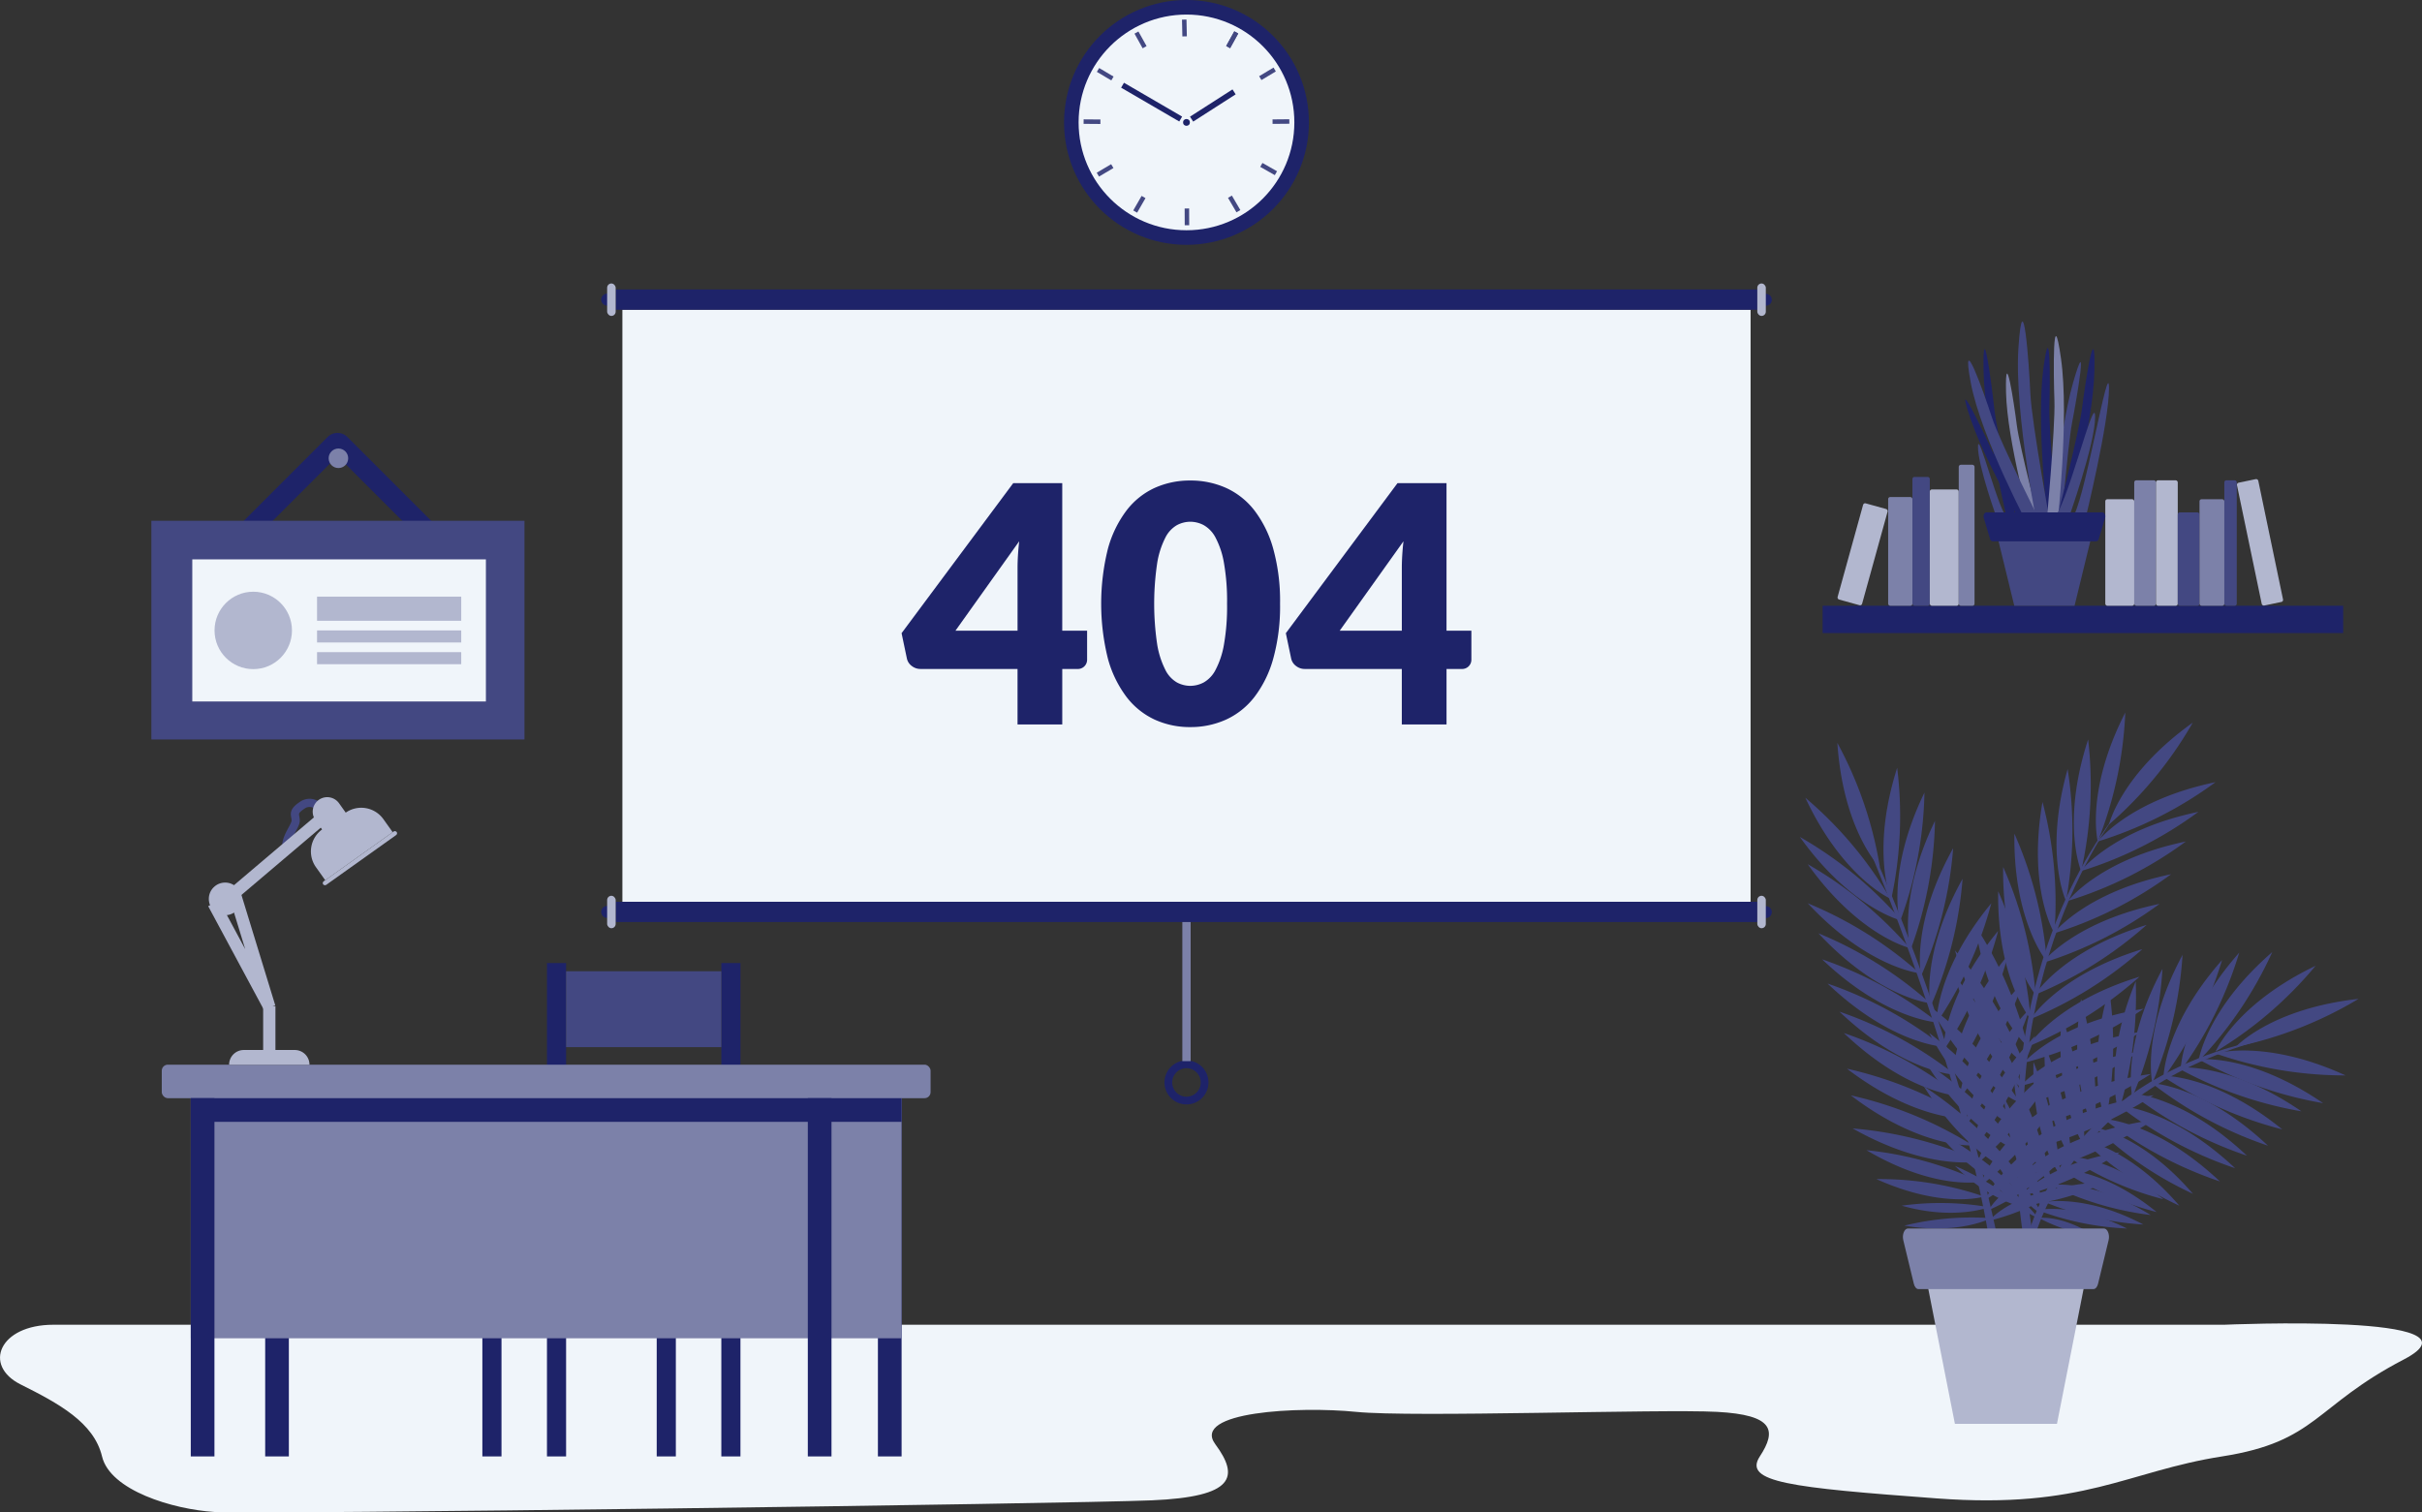 <svg xmlns="http://www.w3.org/2000/svg" width="592" height="369.748" viewBox="0 0 592 369.748"><rect x="0" y="0" width="592" height="369.748" fill="#333333" stroke="none"/><defs><style>.a{fill:#f0f5fa;}.b{fill:#1e2369;}.c{fill:#b2b7cf;}.d{fill:#7c81a9;}.e{fill:#434882;}.f,.g,.h{fill:none;stroke-miterlimit:10;}.f{stroke:#1e2369;stroke-width:5px;}.g{stroke:#434882;stroke-width:2px;}.h{stroke:#b2b7cf;stroke-width:3px;}</style></defs><g transform="translate(-140.08 -29.333)"><g transform="translate(287.015 98.634)"><rect class="a" width="275.762" height="144.783" transform="translate(5.191 6.4)"/><rect class="b" width="279.048" height="4.956" transform="translate(3.547 1.467)"/><circle class="b" cx="1.468" cy="1.468" r="1.468" transform="translate(0 2.477)"/><rect class="c" width="2.08" height="7.934" rx="1.04" transform="translate(1.468)"/><g transform="translate(282.596)"><circle class="b" cx="1.468" cy="1.468" r="1.468" transform="translate(0.612 2.522)"/><rect class="c" width="2.08" height="7.934" rx="1.04" transform="translate(2.08 7.934) rotate(180)"/></g><g transform="translate(0 149.692)"><rect class="b" width="279.048" height="4.956" transform="translate(3.547 1.467)"/><circle class="b" cx="1.468" cy="1.468" r="1.468" transform="translate(0 2.477)"/><rect class="c" width="2.08" height="7.934" rx="1.04" transform="translate(1.468)"/><g transform="translate(282.596)"><circle class="b" cx="1.468" cy="1.468" r="1.468" transform="translate(0.612 2.522)"/><rect class="c" width="2.08" height="7.934" rx="1.04" transform="translate(2.08 7.934) rotate(180)"/></g></g><g transform="translate(137.694 156.115)"><path class="b" d="M678.31,514.679a5.377,5.377,0,1,0,5.378,5.377A5.377,5.377,0,0,0,678.31,514.679Zm0,8.862a3.485,3.485,0,1,1,3.484-3.484A3.484,3.484,0,0,1,678.31,523.541Z" transform="translate(-672.933 -480.842)"/><rect class="d" width="2.032" height="34.004" transform="translate(4.362)"/></g></g><g transform="translate(400.161 29.333)"><circle class="b" cx="29.926" cy="29.926" r="29.926"/><circle class="a" cx="26.366" cy="26.366" r="26.366" transform="translate(3.56 3.56)"/><rect class="e" width="1.096" height="4.1" transform="matrix(1, -0.022, 0.022, 1, 28.83, 4.803)"/><rect class="e" width="1.096" height="4.1" transform="matrix(0.009, 1, -1, 0.009, 55.061, 29.154)"/><rect class="e" width="1.096" height="4.1" transform="translate(30.594 55.065) rotate(179.728)"/><rect class="e" width="1.096" height="4.1" transform="translate(4.781 30.275) rotate(-89.547)"/><rect class="e" width="1.096" height="4.1" transform="matrix(0.51, -0.86, 0.86, 0.51, 8.023, 17.571)"/><rect class="e" width="1.096" height="4.1" transform="translate(17.22 8.225) rotate(-29.1)"/><rect class="e" width="1.096" height="4.1" transform="translate(41.615 7.66) rotate(28.947)"/><rect class="e" width="1.096" height="4.1" transform="translate(41.615 7.66) rotate(28.947)"/><rect class="e" width="1.096" height="4.1" transform="translate(51.202 16.52) rotate(59.033)"/><rect class="e" width="1.096" height="4.1" transform="translate(52.06 41.863) rotate(119.586)"/><rect class="e" width="1.096" height="4.1" transform="matrix(-0.863, 0.505, -0.505, -0.863, 43.092, 51.351)"/><rect class="e" width="1.096" height="4.1" transform="translate(17.864 51.992) rotate(-150.087)"/><rect class="e" width="1.096" height="4.1" transform="matrix(-0.508, -0.861, 0.861, -0.508, 8.545, 43.164)"/><circle class="b" cx="0.83" cy="0.83" r="0.83" transform="translate(29.096 29.096)"/><rect class="b" width="1.39" height="16.441" transform="translate(13.95 21.433) rotate(-59.804)"/><rect class="b" width="1.435" height="12.338" transform="translate(41.172 21.857) rotate(57.31)"/></g><rect class="b" width="127.23" height="6.678" transform="translate(585.58 177.425)"/><rect class="d" width="5.933" height="26.587" rx="0.5" transform="translate(601.595 150.839)"/><rect class="e" width="4.243" height="31.499" rx="0.5" transform="translate(607.528 145.926)"/><rect class="c" width="7.075" height="28.432" rx="0.5" transform="translate(611.771 148.993)"/><rect class="c" width="7.075" height="26.046" rx="0.5" transform="translate(654.667 151.379)"/><path class="a" d="M153.125,635.35H683.767s65.741-2.9,43.848,8.5-21.136,20.059-44.4,23.692-33.8,12.921-69.67,10.268-47.457-3.949-43.319-10.268,3.474-10.159-10.458-10.893-74.306,1.4-88.238,0-40.292-.07-34.41,7.892,4.812,12.882-15.552,13.739-218.84,3.51-229.07,2.847-25.489-5.276-27.479-13.585-10.615-12.953-19.9-17.6S139.907,635.35,153.125,635.35Z" transform="translate(0 -282.152)"/><rect class="d" width="5.319" height="30.673" rx="0.5" transform="translate(661.742 146.752)"/><rect class="c" width="5.319" height="30.673" rx="0.5" transform="translate(667.061 146.752)"/><rect class="c" width="5.319" height="30.673" rx="0.5" transform="translate(686.752 147.446) rotate(-11.774)"/><rect class="e" width="5.319" height="22.833" rx="0.5" transform="translate(672.38 154.593)"/><rect class="d" width="6.068" height="26.046" rx="0.5" transform="translate(677.699 151.379)"/><rect class="e" width="3.034" height="30.673" rx="0.5" transform="translate(683.767 146.752)"/><rect class="d" width="3.859" height="34.469" rx="0.5" transform="translate(618.849 142.957)"/><rect class="c" width="6.212" height="24.401" rx="0.5" transform="translate(595.608 152.252) rotate(15.466)"/><g transform="translate(620.426 107.953)"><path class="b" d="M1053.891,232.572s-5.911-24.244-6.176-38.142,1.972,3.22,2.633,9.322,5.746,28.82,5.746,28.82Z" transform="translate(-1043.228 -182.391)"/><path class="d" d="M1064.175,237.783s-5.911-20.91-6.176-32.9,1.972,2.778,2.634,8.04,5.746,24.857,5.746,24.857Z" transform="translate(-1048.018 -187.601)"/><path class="b" d="M1075.625,230.973s-2.8-24.1-1.029-37.389,1.652,3.4,1.464,9.326S1078,231.342,1078,231.342Z" transform="translate(-1055.487 -182.133)"/><path class="e" d="M1078.722,238.337s1.5-24.909,5.339-38.268.935,3.658-.231,9.684-3,29.234-3,29.234Z" transform="translate(-1057.682 -185.163)"/><path class="b" d="M1058.5,251.677s-13.145-21.212-17.711-34.341,2.874,2.45,5.4,8.044,14.409,25.613,14.409,25.613Z" transform="translate(-1039.333 -193.144)"/><path class="e" d="M1068.607,228.564s-6.138-29.4-5.012-45.831,2.579,4.07,2.9,11.356,5.392,34.778,5.392,34.778Z" transform="translate(-1050.571 -176.516)"/><path class="b" d="M1082.861,232.572s6.838-24.244,7.144-38.142-2.281,3.22-3.046,9.322-6.646,28.82-6.646,28.82Z" transform="translate(-1058.423 -182.391)"/><path class="d" d="M1079.011,229.853s3.036-26.577.971-41.189-1.849,3.767-1.606,10.291-2.049,31.338-2.049,31.338Z" transform="translate(-1056.566 -179.611)"/><path class="e" d="M1056.019,235.979s-12.188-22.627-14.722-36.3,3.31,2.74,5.2,8.62,12.663,27.184,12.663,27.184Z" transform="translate(-1039.956 -184.839)"/><path class="e" d="M1090.809,238.134s5.849-23.764,5.826-32.237-6.379,30.211-9.05,31.592S1090.809,238.134,1090.809,238.134Z" transform="translate(-1061.487 -189.638)"/><path class="e" d="M1049.961,251.2s-4.8-13.249-4.78-17.974,5.233,16.844,7.424,17.615S1049.961,251.2,1049.961,251.2Z" transform="translate(-1042.057 -202.621)"/><path class="e" d="M1082.485,244.515s6.657-18.629,6.63-25.272-7.259,23.684-10.3,24.767S1082.485,244.515,1082.485,244.515Z" transform="translate(-1057.358 -195.978)"/><path class="e" d="M1064.907,269.124h-12.243l4.876,20.005h14.733l4.876-20.005Z" transform="translate(-1045.543 -219.656)"/><path class="b" d="M1062.61,263.831h-14.148c-.516,0-.869.709-.675,1.357l1.527,5.109a.766.766,0,0,0,.675.616h25.241a.766.766,0,0,0,.675-.616l1.527-5.109c.194-.648-.159-1.357-.675-1.357Z" transform="translate(-1043.246 -217.191)"/></g><g transform="translate(580.017 203.536)"><g transform="translate(30.285)"><path class="e" d="M1066.81,503.748c-11.192-63.5,21.226-104.032,21.226-104.032-34.51,44.314-23.618,104.032-23.618,104.032Z" transform="translate(-1040.135 -376.075)"/><path class="e" d="M1105.128,384.977s2.905-12.348,20.471-24.9A96.069,96.069,0,0,1,1105.128,384.977Z" transform="translate(-1059.858 -357.612)"/><path class="e" d="M1099.991,401.819s7.645-10.122,28.782-14.505A96.057,96.057,0,0,1,1099.991,401.819Z" transform="translate(-1057.465 -370.298)"/><path class="e" d="M1099.591,386.979s-3.1-12.3,6.724-31.521A96.057,96.057,0,0,1,1099.591,386.979Z" transform="translate(-1057.063 -355.458)"/><path class="e" d="M1090.838,399.958s-4.992-11.662,1.7-32.186A96.055,96.055,0,0,1,1090.838,399.958Z" transform="translate(-1052.368 -361.194)"/><path class="e" d="M1083.438,413.558s-5.456-11.452.4-32.228A96.066,96.066,0,0,1,1083.438,413.558Z" transform="translate(-1048.678 -367.51)"/><path class="e" d="M1076.627,428.485s-6.6-10.832-2.905-32.1A96.077,96.077,0,0,1,1076.627,428.485Z" transform="translate(-1044.704 -374.523)"/><path class="e" d="M1069.772,442.128s-8.227-9.656-7.929-31.24A96.075,96.075,0,0,1,1069.772,442.128Z" transform="translate(-1039.691 -381.279)"/><path class="e" d="M1064.626,457.393s-8.227-9.656-7.929-31.24A96.072,96.072,0,0,1,1064.626,457.393Z" transform="translate(-1037.294 -388.39)"/><path class="e" d="M1062.343,468.485s-8.227-9.656-7.929-31.24A96.077,96.077,0,0,1,1062.343,468.485Z" transform="translate(-1036.23 -393.557)"/><path class="e" d="M1056.77,482.57s-9.668-8.213-12.831-29.567A96.066,96.066,0,0,1,1056.77,482.57Z" transform="translate(-1031.354 -400.898)"/><path class="e" d="M1051.419,491.828s-10.7-6.811-16.763-27.529A96.066,96.066,0,0,1,1051.419,491.828Z" transform="translate(-1027.03 -406.16)"/><path class="e" d="M1051.419,503.882s-10.7-6.81-16.763-27.529A96.076,96.076,0,0,1,1051.419,503.882Z" transform="translate(-1027.03 -411.775)"/><path class="e" d="M1045.347,513.6s-11.866-4.486-22.022-23.534A96.065,96.065,0,0,1,1045.347,513.6Z" transform="translate(-1021.751 -418.164)"/><path class="e" d="M1044.9,525.656s-11.866-4.486-22.022-23.535A96.065,96.065,0,0,1,1044.9,525.656Z" transform="translate(-1021.544 -423.779)"/><path class="e" d="M1045,537.791s-12.147-3.655-23.6-21.956A96.065,96.065,0,0,1,1045,537.791Z" transform="translate(-1020.858 -430.168)"/><path class="e" d="M1043.975,548.436s-12.147-3.655-23.6-21.956A96.068,96.068,0,0,1,1043.975,548.436Z" transform="translate(-1020.379 -435.127)"/><path class="e" d="M1046.687,562.262s-10.464-2.625-20.486-15.231C1026.2,547.031,1037.914,552.893,1046.687,562.262Z" transform="translate(-1023.091 -444.7)"/><path class="e" d="M1051.175,573.029s-8.391-1.8-16.519-10.1A69.814,69.814,0,0,1,1051.175,573.029Z" transform="translate(-1027.03 -452.105)"/><path class="e" d="M1092.171,415.4s7.645-10.123,28.782-14.506A96.061,96.061,0,0,1,1092.171,415.4Z" transform="translate(-1053.822 -376.622)"/><path class="e" d="M1086.422,428.975s7.645-10.123,28.782-14.506A96.066,96.066,0,0,1,1086.422,428.975Z" transform="translate(-1051.145 -382.948)"/><path class="e" d="M1079.669,443.949s7.645-10.122,28.782-14.505A96.065,96.065,0,0,1,1079.669,443.949Z" transform="translate(-1047.999 -389.923)"/><path class="e" d="M1074.384,457.527s7.646-10.123,28.782-14.506A96.062,96.062,0,0,1,1074.384,457.527Z" transform="translate(-1045.537 -396.248)"/><path class="e" d="M1071.2,469.73s6.681-10.784,27.325-17.094A96.056,96.056,0,0,1,1071.2,469.73Z" transform="translate(-1044.056 -400.727)"/><path class="e" d="M1069.265,480.822s6.681-10.784,27.324-17.094A96.057,96.057,0,0,1,1069.265,480.822Z" transform="translate(-1043.152 -405.894)"/><path class="e" d="M1067.959,493.447s6.681-10.784,27.324-17.094A96.059,96.059,0,0,1,1067.959,493.447Z" transform="translate(-1042.544 -411.775)"/><path class="e" d="M1066.039,504.268s8.071-9.787,29.375-13.263A96.07,96.07,0,0,1,1066.039,504.268Z" transform="translate(-1041.649 -418.601)"/><path class="e" d="M1064.674,514.823s8.071-9.787,29.376-13.263A96.069,96.069,0,0,1,1064.674,514.823Z" transform="translate(-1041.013 -423.518)"/><path class="e" d="M1064.119,523.846s8.07-9.787,29.375-13.263A96.074,96.074,0,0,1,1064.119,523.846Z" transform="translate(-1040.755 -427.721)"/><path class="e" d="M1062.824,534.846s8.9-10.575,32.833-13.971A105.254,105.254,0,0,1,1062.824,534.846Z" transform="translate(-1040.151 -432.516)"/><path class="e" d="M1064.109,544.557s8.9-10.575,32.833-13.971A105.255,105.255,0,0,1,1064.109,544.557Z" transform="translate(-1040.75 -437.039)"/><path class="e" d="M1064.109,555.886s8.9-10.575,32.833-13.972A105.273,105.273,0,0,1,1064.109,555.886Z" transform="translate(-1040.75 -442.317)"/><path class="e" d="M1064.109,567.6s6.712-8.083,24.543-10.861A79.683,79.683,0,0,1,1064.109,567.6Z" transform="translate(-1040.75 -449.223)"/><path class="e" d="M1065.182,576.193s6.054-5.532,20.395-5.677A62.451,62.451,0,0,1,1065.182,576.193Z" transform="translate(-1041.25 -455.641)"/></g><g transform="translate(0 7.421)"><path class="e" d="M986.985,397.9s22.366,42.544,36.014,106.394h-2.168S1015.134,462.916,986.985,397.9Z" transform="translate(-974.537 -382.65)"/><path class="e" d="M991.256,399.85s-8.978-8.962-10.42-30.5A96.064,96.064,0,0,1,991.256,399.85Z" transform="translate(-971.673 -369.35)"/><path class="e" d="M1003.817,412.947s-5.074-11.627,1.47-32.2A96.056,96.056,0,0,1,1003.817,412.947Z" transform="translate(-981.505 -374.661)"/><path class="e" d="M986.938,419.093s-11.615-5.1-20.761-24.654A96.061,96.061,0,0,1,986.938,419.093Z" transform="translate(-964.844 -381.037)"/><path class="e" d="M988.577,432.853s-12.348-2.905-24.9-20.471A96.058,96.058,0,0,1,988.577,432.853Z" transform="translate(-963.682 -389.396)"/><path class="e" d="M992.182,445.339s-12.348-2.905-24.9-20.471A96.067,96.067,0,0,1,992.182,445.339Z" transform="translate(-965.361 -395.212)"/><path class="e" d="M994.613,459.829s-12.62-1.289-27.326-17.092A96.065,96.065,0,0,1,994.613,459.829Z" transform="translate(-965.361 -403.536)"/><path class="e" d="M999.494,473.571s-12.62-1.289-27.326-17.092A96.058,96.058,0,0,1,999.494,473.571Z" transform="translate(-967.635 -409.938)"/><path class="e" d="M1002.153,483.823s-12.674-.536-28.3-15.434A96.073,96.073,0,0,1,1002.153,483.823Z" transform="translate(-968.422 -415.486)"/><path class="e" d="M1004.65,494.915s-12.674-.536-28.3-15.434A96.057,96.057,0,0,1,1004.65,494.915Z" transform="translate(-969.586 -420.653)"/><path class="e" d="M1010.122,507.788s-12.674-.536-28.3-15.434A96.069,96.069,0,0,1,1010.122,507.788Z" transform="translate(-972.134 -426.65)"/><path class="e" d="M1012.1,517.555s-12.674-.536-28.3-15.434A96.073,96.073,0,0,1,1012.1,517.555Z" transform="translate(-973.055 -431.2)"/><path class="e" d="M1015.03,530.676s-12.656.859-29.819-12.234A96.069,96.069,0,0,1,1015.03,530.676Z" transform="translate(-973.711 -438.803)"/><path class="e" d="M1016.8,542.879s-12.656.859-29.819-12.234A96.073,96.073,0,0,1,1016.8,542.879Z" transform="translate(-974.537 -444.487)"/><path class="e" d="M1019.031,553.827s-12.42,2.581-31.211-8.044A96.073,96.073,0,0,1,1019.031,553.827Z" transform="translate(-974.926 -451.539)"/><path class="e" d="M1021.985,563.471s-11,2.19-27.823-7.713A85.3,85.3,0,0,1,1021.985,563.471Z" transform="translate(-977.881 -456.186)"/><path class="e" d="M1025.009,573.229s-9.751,3.162-26.32-4.263A78.333,78.333,0,0,1,1025.009,573.229Z" transform="translate(-979.989 -462.331)"/><path class="e" d="M1031.578,580.936s-8.377,3.3-21.29-.371A68.947,68.947,0,0,1,1031.578,580.936Z" transform="translate(-985.393 -467.433)"/><path class="e" d="M1032.711,586.681s-7.994,4.144-21.215,1.817A68.952,68.952,0,0,1,1032.711,586.681Z" transform="translate(-985.955 -470.491)"/><path class="e" d="M1008.9,423.719s-3.372-12.229,6.026-31.662A96.062,96.062,0,0,1,1008.9,423.719Z" transform="translate(-984.473 -379.928)"/><path class="e" d="M1013.713,436.686s-3.372-12.229,6.026-31.662A96.064,96.064,0,0,1,1013.713,436.686Z" transform="translate(-986.714 -385.968)"/><path class="e" d="M1018.875,448.777s-2.659-12.4,7.847-31.261A96.061,96.061,0,0,1,1018.875,448.777Z" transform="translate(-989.253 -391.788)"/><path class="e" d="M1023.181,462.8s-2.659-12.4,7.847-31.261A96.069,96.069,0,0,1,1023.181,462.8Z" transform="translate(-991.259 -398.322)"/><path class="e" d="M1026.2,472.052s-.361-12.68,13.4-29.315A96.065,96.065,0,0,1,1026.2,472.052Z" transform="translate(-992.806 -403.536)"/><path class="e" d="M1029.327,484.711s-.362-12.68,13.4-29.315A96.069,96.069,0,0,1,1029.327,484.711Z" transform="translate(-994.262 -409.434)"/><path class="e" d="M1033.828,495.8s-.361-12.68,13.4-29.315A96.06,96.06,0,0,1,1033.828,495.8Z" transform="translate(-996.358 -414.6)"/><path class="e" d="M1036.834,507.27s.536-12.674,15.435-28.3A96.059,96.059,0,0,1,1036.834,507.27Z" transform="translate(-997.759 -420.418)"/><path class="e" d="M1039.958,519.3s.536-12.674,15.435-28.3A96.066,96.066,0,0,1,1039.958,519.3Z" transform="translate(-999.214 -426.022)"/><path class="e" d="M1042.466,531.715s.536-12.674,15.435-28.295A96.062,96.062,0,0,1,1042.466,531.715Z" transform="translate(-1000.383 -431.805)"/><path class="e" d="M1044.947,540.173s2.905-12.348,20.471-24.9A96.059,96.059,0,0,1,1044.947,540.173Z" transform="translate(-1001.538 -437.329)"/><path class="e" d="M1046.02,553.546s2.763-10.714,19.469-21.6A85.009,85.009,0,0,1,1046.02,553.546Z" transform="translate(-1002.038 -445.093)"/><path class="e" d="M1048.592,561.526s3.882-10.361,21.646-19.418A85.013,85.013,0,0,1,1048.592,561.526Z" transform="translate(-1003.236 -449.827)"/><path class="e" d="M1050.153,573.119s2.9-6.292,16.971-11.5A59.336,59.336,0,0,1,1050.153,573.119Z" transform="translate(-1003.964 -458.915)"/><path class="e" d="M1050.436,580.744s3.96-5.688,18.72-8.361A59.338,59.338,0,0,1,1050.436,580.744Z" transform="translate(-1004.095 -463.931)"/></g><g transform="translate(45.019 58.552)"><path class="e" d="M1123.906,505.46s-46.916,6.6-58.177,51.924h1.889S1073.921,519.107,1123.906,505.46Z" transform="translate(-1056.239 -483.886)"/><path class="e" d="M1163.116,498.241s8.562-9.361,30.017-11.74A96.066,96.066,0,0,1,1163.116,498.241Z" transform="translate(-1101.605 -475.054)"/><path class="e" d="M1153.874,492.347s4.993-11.662,24.46-20.989A96.048,96.048,0,0,1,1153.874,492.347Z" transform="translate(-1097.3 -468)"/><path class="e" d="M1153.874,510.856s12.156-3.627,31.782,5.36A96.056,96.056,0,0,1,1153.874,510.856Z" transform="translate(-1097.3 -486.063)"/><path class="e" d="M1146.185,514.136s12.6-1.5,30.4,10.7A96.054,96.054,0,0,1,1146.185,514.136Z" transform="translate(-1093.718 -487.901)"/><path class="e" d="M1136.271,517.875s12.6-1.5,30.4,10.7A96.056,96.056,0,0,1,1136.271,517.875Z" transform="translate(-1089.1 -489.642)"/><path class="e" d="M1129.316,521.673s12.676-.481,29.44,13.12A96.069,96.069,0,0,1,1129.316,521.673Z" transform="translate(-1085.86 -491.438)"/><path class="e" d="M1124.738,525.1s12.677.462,28.385,15.269A96.068,96.068,0,0,1,1124.738,525.1Z" transform="translate(-1083.727 -493.034)"/><path class="e" d="M1115.112,529.683s12.677.462,28.385,15.269A96.069,96.069,0,0,1,1115.112,529.683Z" transform="translate(-1079.243 -495.17)"/><path class="e" d="M1109.7,535.413s12.677.461,28.385,15.268A96.061,96.061,0,0,1,1109.7,535.413Z" transform="translate(-1076.722 -497.84)"/><path class="e" d="M1102.746,541.466s12.677.462,28.385,15.269A96.07,96.07,0,0,1,1102.746,541.466Z" transform="translate(-1073.483 -500.659)"/><path class="e" d="M1099.113,545.442s11.395,1.811,23.725,16.163A87.048,87.048,0,0,1,1099.113,545.442Z" transform="translate(-1071.79 -502.511)"/><path class="e" d="M1092.9,550.885s11.395,1.811,23.725,16.163A87.067,87.067,0,0,1,1092.9,550.885Z" transform="translate(-1068.898 -505.047)"/><path class="e" d="M1086.422,558.733s10-.4,23.294,10.4A75.829,75.829,0,0,1,1086.422,558.733Z" transform="translate(-1065.878 -508.702)"/><path class="e" d="M1083.324,564.589s10-.4,23.294,10.4A75.845,75.845,0,0,1,1083.324,564.589Z" transform="translate(-1064.435 -511.43)"/><path class="e" d="M1078.448,571.618s9.861-1.683,24.44,7.317A75.838,75.838,0,0,1,1078.448,571.618Z" transform="translate(-1062.164 -514.647)"/><path class="e" d="M1075.633,579.257s9.964-2,24.148,5.5A76.789,76.789,0,0,1,1075.633,579.257Z" transform="translate(-1060.852 -518.151)"/><path class="e" d="M1072.238,582.88s9.125-1.914,21.968,4.532A70.72,70.72,0,0,1,1072.238,582.88Z" transform="translate(-1059.271 -519.828)"/><path class="e" d="M1073.053,586.726s5.57-.887,13.92,4.532A43.053,43.053,0,0,1,1073.053,586.726Z" transform="translate(-1059.65 -521.718)"/><path class="e" d="M1146.054,491.775s1.736-12.566,18.049-26.7A96.063,96.063,0,0,1,1146.054,491.775Z" transform="translate(-1093.657 -465.072)"/><path class="e" d="M1137.886,494.2s.05-12.685,14.338-28.866A96.059,96.059,0,0,1,1137.886,494.2Z" transform="translate(-1089.852 -465.194)"/><path class="e" d="M1130.03,497.576s.05-12.685,14.339-28.866A96.066,96.066,0,0,1,1130.03,497.576Z" transform="translate(-1086.193 -466.767)"/><path class="e" d="M1124.653,497.736s-2.844-12.363,7.379-31.375A96.057,96.057,0,0,1,1124.653,497.736Z" transform="translate(-1083.518 -465.672)"/><path class="e" d="M1115.476,504.128s-2.844-12.363,7.378-31.375A96.065,96.065,0,0,1,1115.476,504.128Z" transform="translate(-1079.243 -468.65)"/><path class="e" d="M1108.654,510.4s-4.075-12.013,4.182-31.958A96.06,96.06,0,0,1,1108.654,510.4Z" transform="translate(-1075.766 -471.3)"/><path class="e" d="M1101.814,514.157s-5.311-11.52.81-32.221A96.063,96.063,0,0,1,1101.814,514.157Z" transform="translate(-1072.052 -472.928)"/><path class="e" d="M1094.9,518.618s-6.76-10.734-3.376-32.053A96.061,96.061,0,0,1,1094.9,518.618Z" transform="translate(-1067.811 -475.084)"/><path class="e" d="M1088.779,526.181s-7.474-10.249-5.547-31.75A96.063,96.063,0,0,1,1088.779,526.181Z" transform="translate(-1064.244 -478.749)"/><path class="e" d="M1082.214,535.448s-7.116-9.249-6.548-27.724A88.152,88.152,0,0,1,1082.214,535.448Z" transform="translate(-1060.853 -484.941)"/><path class="e" d="M1077.106,543.142s-7.116-9.249-6.548-27.724A88.15,88.15,0,0,1,1077.106,543.142Z" transform="translate(-1058.473 -488.525)"/><path class="e" d="M1071.134,549.851s-8.074-8.425-9.508-26.853A88.148,88.148,0,0,1,1071.134,549.851Z" transform="translate(-1054.327 -492.056)"/><path class="e" d="M1066.646,558.655s-8.074-8.424-9.507-26.853A88.153,88.153,0,0,1,1066.646,558.655Z" transform="translate(-1052.237 -496.157)"/><path class="e" d="M1062.754,569.953s-8.316-5.052-13.746-17.789C1049.008,552.164,1057.582,560.107,1062.754,569.953Z" transform="translate(-1048.449 -505.643)"/><path class="e" d="M1061.226,576.459s-7.132-2.555-13.264-11.872A58.311,58.311,0,0,1,1061.226,576.459Z" transform="translate(-1047.962 -511.43)"/></g><path class="c" d="M1039.9,602.666h-20.728l8.256,41.84h24.944l8.256-41.84Z" transform="translate(-989.532 -470.617)"/><path class="d" d="M1036.013,591.6H1012.06c-.874,0-1.471,1.482-1.142,2.839l2.585,10.686c.189.779.64,1.289,1.143,1.289h42.735c.5,0,.954-.51,1.142-1.289l2.585-10.686c.328-1.357-.268-2.839-1.142-2.839Z" transform="translate(-985.644 -465.461)"/></g><g transform="translate(360.452 146.804)"><path class="b" d="M597.981,286.535v7.045a2.257,2.257,0,0,1-2.429,2.308h-3.644v13.563H580.977V295.888H557.252a3.407,3.407,0,0,1-2.125-.729,3.091,3.091,0,0,1-1.194-1.823l-1.3-6.194,27.288-36.68h11.984v36.073Zm-17,0V271.151q0-1.417.1-3.056t.3-3.421L565.8,286.535Z" transform="translate(-552.637 -249.815)"/><path class="b" d="M687.691,279.371a47.979,47.979,0,0,1-1.66,13.4,27.512,27.512,0,0,1-4.6,9.393,18.532,18.532,0,0,1-6.963,5.547,20.93,20.93,0,0,1-8.724,1.821,20.653,20.653,0,0,1-8.684-1.821,18.444,18.444,0,0,1-6.9-5.547,27.454,27.454,0,0,1-4.555-9.393,55.59,55.59,0,0,1,0-26.8,27.467,27.467,0,0,1,4.555-9.393,18.268,18.268,0,0,1,6.9-5.526,20.857,20.857,0,0,1,8.684-1.8,21.137,21.137,0,0,1,8.724,1.8,18.356,18.356,0,0,1,6.963,5.526,27.525,27.525,0,0,1,4.6,9.393A47.989,47.989,0,0,1,687.691,279.371Zm-12.955,0a53.512,53.512,0,0,0-.769-10.02,20.554,20.554,0,0,0-2.045-6.134,7.421,7.421,0,0,0-2.895-3.058,7.135,7.135,0,0,0-3.279-.83,7.009,7.009,0,0,0-3.259.83,7.236,7.236,0,0,0-2.834,3.058,21.085,21.085,0,0,0-1.984,6.134,67.583,67.583,0,0,0,0,20.06,21.364,21.364,0,0,0,1.984,6.134,7.209,7.209,0,0,0,2.834,3.077,6.991,6.991,0,0,0,3.259.83,7.116,7.116,0,0,0,3.279-.83,7.391,7.391,0,0,0,2.895-3.077,20.825,20.825,0,0,0,2.045-6.134A53.442,53.442,0,0,0,674.736,279.371Z" transform="translate(-595.182 -249.25)"/><path class="b" d="M773.819,286.535v7.045a2.257,2.257,0,0,1-2.429,2.308h-3.644v13.563H756.815V295.888H733.09a3.406,3.406,0,0,1-2.125-.729,3.089,3.089,0,0,1-1.194-1.823l-1.3-6.194,27.288-36.68h11.983v36.073Zm-17,0V271.151q0-1.417.1-3.056t.3-3.421l-15.587,21.862Z" transform="translate(-634.549 -249.815)"/></g><rect class="b" width="5.787" height="87.581" transform="translate(354.666 297.809)"/><rect class="b" width="5.787" height="87.581" transform="translate(204.898 297.809)"/><g transform="translate(201.08 137.671)"><path class="f" d="M253.7,253.263l20.837-20.837a.934.934,0,0,1,1.32,0l21.281,21.282" transform="translate(-253.704 -232.152)"/><circle class="d" cx="2.388" cy="2.388" r="2.388" transform="translate(19.331 1.312)"/></g><rect class="e" width="91.194" height="53.469" transform="translate(177.08 156.645)"/><g transform="translate(187.08 137.671)"><g transform="translate(0 28.414)"><rect class="a" width="71.766" height="34.741"/><g transform="translate(5.439 7.907)"><circle class="c" cx="9.463" cy="9.463" r="9.463"/><g transform="translate(25.057 1.205)"><rect class="c" width="35.241" height="5.9"/><rect class="c" width="35.241" height="2.95" transform="translate(0 8.258)"/><rect class="c" width="35.241" height="2.95" transform="translate(0 13.567)"/></g></g></g></g><rect class="b" width="4.675" height="47.385" transform="translate(257.982 338.005)"/><rect class="b" width="4.675" height="120.617" transform="translate(273.773 264.773)"/><rect class="b" width="4.675" height="47.385" transform="translate(300.598 338.005)"/><rect class="b" width="4.675" height="120.617" transform="translate(316.39 264.773)"/><rect class="d" width="173.744" height="61.664" transform="translate(186.709 294.842)"/><rect class="d" width="187.918" height="8.193" rx="1.477" transform="translate(179.621 289.616)"/><rect class="b" width="5.787" height="87.581" transform="translate(186.709 297.809)"/><rect class="b" width="5.787" height="87.581" transform="translate(337.531 297.809)"/><rect class="b" width="5.787" height="173.744" transform="translate(360.452 297.809) rotate(90)"/><rect class="e" width="37.941" height="18.554" transform="translate(278.448 266.776)"/><g transform="translate(191.119 224.22)"><path class="c" d="M3.585,0H16.057a3.585,3.585,0,0,1,3.585,3.585v0a0,0,0,0,1,0,0H0a0,0,0,0,1,0,0v0A3.585,3.585,0,0,1,3.585,0Z" transform="translate(4.962 61.811)"/><path class="g" d="M279.195,397.972a3.087,3.087,0,0,0-4.263-.592c-2.542,1.67-1.567,2.334-1.567,3.742s-2.719,4.254-2.265,6.868" transform="translate(-252.13 -395.384)"/><path class="h" d="M237.816,440.628,251.452,466l-8.518-27.8" transform="translate(-236.648 -414.687)"/><circle class="c" cx="3.993" cy="3.993" r="3.993" transform="translate(0 20.876)"/><line class="h" y1="20.202" x2="23.81" transform="translate(3.256 5.738)"/><g transform="translate(24.956)"><path class="c" d="M284.665,394.839a3.548,3.548,0,0,0-.831,4.948l2.892,4.06,5.779-4.117-2.892-4.06A3.547,3.547,0,0,0,284.665,394.839Z" transform="translate(-282.735 -394.18)"/><path class="c" d="M285.14,404.291l5.659-4.032a6.646,6.646,0,0,1,9.269,1.557L302.34,405l-16.485,11.745-2.271-3.188A6.645,6.645,0,0,1,285.14,404.291Z" transform="translate(-282.35 -396.437)"/><rect class="c" width="22.061" height="1.068" rx="0.534" transform="translate(2.684 20.88) rotate(-35.467)"/></g><line class="h" y1="10.726" transform="translate(14.783 51.084)"/></g></g></svg>